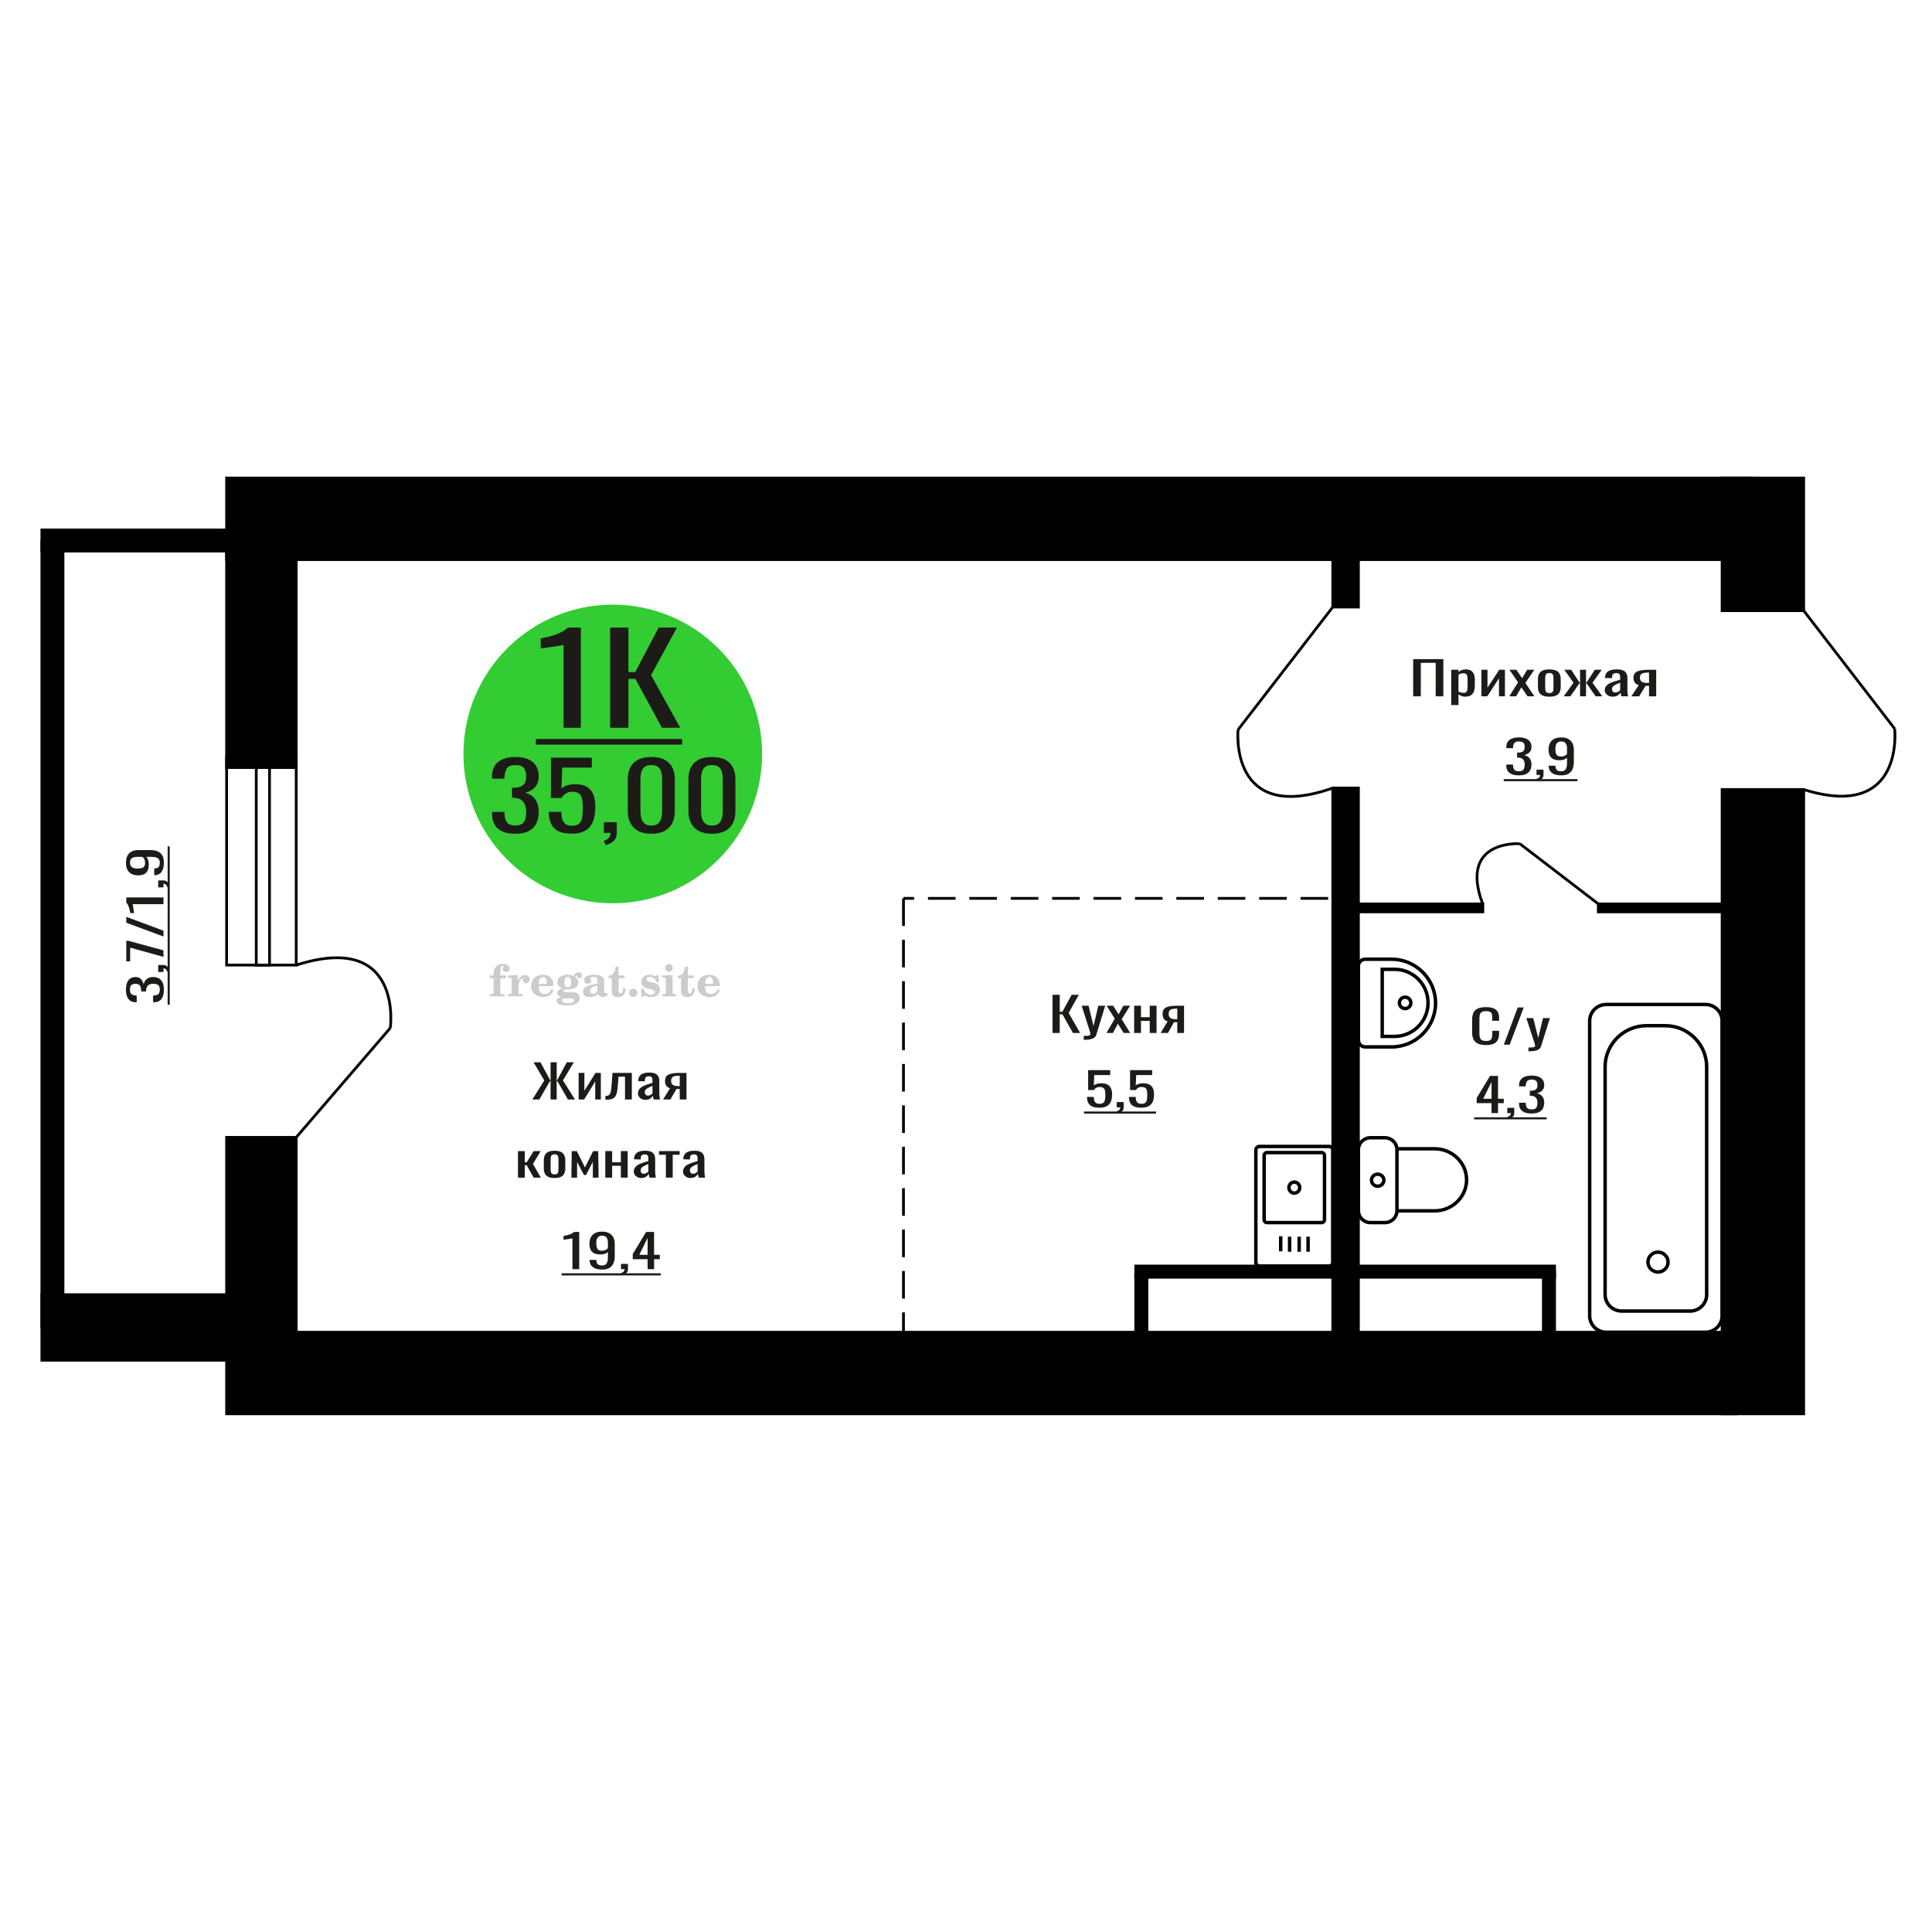 <?xml version="1.0" encoding="UTF-8"?>
<!DOCTYPE svg PUBLIC "-//W3C//DTD SVG 1.1//EN" "http://www.w3.org/Graphics/SVG/1.1/DTD/svg11.dtd">
<!-- Creator: CorelDRAW 2019 -->
<svg xmlns="http://www.w3.org/2000/svg" xml:space="preserve" width="140mm" height="140mm" version="1.1" style="shape-rendering:geometricPrecision; text-rendering:geometricPrecision; image-rendering:optimizeQuality; fill-rule:evenodd; clip-rule:evenodd"
viewBox="0 0 14000 14000"
 xmlns:xlink="http://www.w3.org/1999/xlink">
 <defs>
  <style type="text/css">
   <![CDATA[
    .str0 {stroke:black;stroke-width:25;stroke-miterlimit:22.926}
    .str1 {stroke:black;stroke-width:20;stroke-miterlimit:22.926}
    .str2 {stroke:black;stroke-width:20;stroke-miterlimit:22.926;stroke-dasharray:200 100}
    .fil1 {fill:none}
    .fil5 {fill:black}
    .fil2 {fill:#1C1B17}
    .fil3 {fill:#33CC33}
    .fil0 {fill:#1C1B17;fill-rule:nonzero}
    .fil4 {fill:#CCCCCC;fill-rule:nonzero}
   ]]>
  </style>
 </defs>
 <g id="Слой_x0020_1">
  <path class="fil0" d="M10768.58 7572.9c-26.56,0 -47.17,-3.99 -61.85,-11.97 -14.67,-7.99 -24.86,-18.75 -30.56,-32.28 -5.71,-13.54 -8.58,-28.62 -8.58,-45.26l0 -95.17c0,-18.19 2.87,-34.06 8.58,-47.59 5.7,-13.53 15.89,-24.01 30.56,-31.45 14.68,-7.43 35.29,-11.14 61.85,-11.14 23.47,0 42.06,3.1 55.82,9.31 13.74,6.22 23.62,15.09 29.63,26.63 6.03,11.53 9.04,25.4 9.04,41.59l0 21.3 -49.56 0 0 -18.97c0,-9.98 -0.69,-18.8 -2.09,-26.45 -1.39,-7.66 -5.17,-13.59 -11.34,-17.81 -6.18,-4.21 -16.52,-6.32 -31.04,-6.32 -14.83,0 -25.63,2.27 -32.42,6.82 -6.79,4.55 -11.21,10.98 -13.21,19.3 -2,8.32 -3.01,18.03 -3.01,29.12l0 106.82c0,13.53 1.55,24.24 4.64,32.11 3.08,7.88 8.18,13.48 15.28,16.81 7.1,3.32 16.68,4.99 28.72,4.99 14.2,0 24.4,-2.28 30.57,-6.82 6.18,-4.55 10.03,-10.82 11.58,-18.8 1.54,-7.99 2.32,-17.31 2.32,-27.96l0 -19.96 49.56 0 0 19.96c0,16.42 -2.77,30.89 -8.34,43.43 -5.56,12.53 -15.13,22.29 -28.72,29.28 -13.58,6.99 -32.74,10.48 -57.43,10.48z"/>
  <polygon id="1" class="fil0" points="10897.35,7569.91 10998.32,7300.37 11041.4,7300.37 10939.97,7569.91 "/>
  <path id="2" class="fil0" d="M11075.67 7618.16l0 -27.29c12.06,0 21.62,-0.38 28.73,-1.16 7.1,-0.78 12.2,-2.22 15.29,-4.33 3.09,-2.1 4.63,-5.04 4.63,-8.81 0,-2 -1.08,-6.44 -3.24,-13.32 -2.17,-6.87 -4.48,-14.19 -6.96,-21.96l-53.73 -163.72 50.03 0 36.13 143.76 34.74 -143.76 50.03 0 -63.93 202.99c-2.77,9.32 -7.87,16.69 -15.28,22.13 -7.41,5.43 -16.9,9.37 -28.48,11.81 -11.59,2.44 -25.56,3.66 -41.93,3.66l-6.03 0z"/>
  <path class="fil1 str0" d="M9843.65 8774.33l0 -444.49c0,-46.84 39.4,-85.15 87.55,-85.15l104.08 0c48.16,0 87.55,38.31 87.55,85.15l0 444.49c0,46.84 -39.39,85.15 -87.55,85.15l-104.08 0c-48.15,0 -87.55,-38.31 -87.55,-85.15zm279.18 0l0 -449.81 273.32 0c127.18,0 231.23,101.2 231.23,224.9l0 0.01c0,123.7 -104.05,224.9 -231.23,224.9l-273.32 0zm-184.4 -222.24c0,-24.08 20.07,-43.59 44.81,-43.59 24.75,0 44.82,19.51 44.82,43.59 0,24.07 -20.07,43.58 -44.82,43.58 -24.74,0 -44.81,-19.51 -44.81,-43.58z"/>
  <path class="fil0" d="M10808.33 8065.98l0 -72.21 -107.68 0 0 -37.27 96.7 -160.06 57.72 0 0 165.72 41.71 0 0 31.61 -41.71 0 0 72.21 -46.74 0zm-60.47 -103.82l60.47 0 0 -122.46 -60.47 122.46z"/>
  <path id="1" class="fil0" d="M10929.77 8109.57l-7.79 -15.3c8.24,-2 14.73,-5.5 19.47,-10.49 4.73,-4.99 7.1,-10.92 7.1,-17.8l-26.12 0 0 -38.27 50.41 0 0 37.6c0,11.76 -3.51,21.14 -10.55,28.12 -7.02,6.99 -17.85,12.37 -32.52,16.14z"/>
  <path id="2" class="fil0" d="M11098.4 8068.97c-20.16,0 -36.96,-2.77 -50.42,-8.31 -13.44,-5.55 -23.51,-13.54 -30.23,-23.96 -6.72,-10.43 -10.08,-22.74 -10.08,-36.94l0 -8.99 48.56 0c0,0.89 0,1.83 0,2.83 0,1 0,2.05 0,3.16 0.32,7.99 1.61,15.2 3.9,21.63 2.3,6.44 6.42,11.54 12.38,15.31 5.95,3.77 14.58,5.66 25.89,5.66 11.91,0 20.93,-2.05 27.03,-6.16 6.11,-4.1 10.23,-9.93 12.37,-17.47 2.14,-7.54 3.21,-16.19 3.21,-25.95 0,-14.2 -3.59,-25.79 -10.77,-34.78 -7.18,-8.98 -19.78,-13.92 -37.81,-14.81 -0.91,-0.22 -2.05,-0.33 -3.43,-0.33 -1.37,0 -2.52,0 -3.44,0l0 -35.61c0.92,0 1.98,0 3.21,0 1.23,0 2.29,0 3.21,0 17.42,-0.44 29.93,-3.77 37.58,-9.98 7.62,-6.21 11.45,-16.53 11.45,-30.95 0,-12.2 -2.83,-21.96 -8.48,-29.28 -5.65,-7.32 -16.88,-10.98 -33.68,-10.98 -16.8,0 -27.95,4.05 -33.45,12.14 -5.49,8.1 -8.55,18.47 -9.17,31.12 0,0.89 0,1.83 0,2.83 0,0.99 0,1.94 0,2.83l-48.56 0 0 -8.99c0,-14.42 3.36,-26.73 10.08,-36.94 6.72,-10.2 16.88,-18.08 30.47,-23.62 13.59,-5.55 30.47,-8.32 50.63,-8.32 20.48,0 37.43,2.77 50.87,8.32 13.43,5.54 23.51,13.47 30.23,23.79 6.72,10.32 10.08,22.68 10.08,37.1 0,16.2 -4.8,29.18 -14.43,38.94 -9.62,9.76 -22.53,16.41 -38.72,19.96 11.31,2.44 20.85,6.66 28.64,12.65 7.8,5.99 13.83,13.59 18.1,22.79 4.28,9.21 6.41,19.91 6.41,32.12 0,15.97 -3.05,29.89 -9.15,41.76 -6.12,11.87 -15.89,21.07 -29.33,27.62 -13.44,6.54 -31.16,9.81 -53.15,9.81z"/>
  <polygon id="3" class="fil2" points="10682.33,8096.23 11207.91,8096.23 11207.91,8111.36 10682.33,8111.36 "/>
  <circle class="fil3" cx="4440.35" cy="5463.49" r="1082.08"/>
  <path class="fil0" d="M3733.89 6041.7c-37.38,0 -68.52,-5.61 -93.44,-16.83 -24.91,-11.23 -43.61,-27.39 -56.06,-48.48 -12.46,-21.1 -18.69,-46.02 -18.69,-74.75l0 -18.18 90.04 0c0,1.8 0,3.71 0,5.73 0,2.02 0,4.15 0,6.39 0.57,16.16 2.98,30.75 7.22,43.77 4.25,13.02 11.89,23.34 22.93,30.98 11.05,7.63 27.05,11.44 48,11.44 22.07,0 38.79,-4.15 50.1,-12.45 11.33,-8.31 18.98,-20.09 22.95,-35.36 3.96,-15.26 5.94,-32.77 5.94,-52.52 0,-28.73 -6.66,-52.18 -19.95,-70.36 -13.31,-18.18 -36.68,-28.17 -70.09,-29.97 -1.69,-0.45 -3.82,-0.67 -6.37,-0.67 -2.55,0 -4.67,0 -6.37,0l0 -72.05c1.7,0 3.68,0 5.95,0 2.26,0 4.24,0 5.94,0 32.28,-0.9 55.5,-7.63 69.66,-20.2 14.15,-12.57 21.23,-33.44 21.23,-62.62 0,-24.69 -5.23,-44.44 -15.72,-59.25 -10.47,-14.82 -31.28,-22.23 -62.43,-22.23 -31.14,0 -51.8,8.2 -62,24.58 -10.19,16.39 -15.85,37.37 -16.99,62.96 0,1.8 0,3.7 0,5.72 0,2.02 0,3.93 0,5.73l-90.04 0 0 -18.18c0,-29.18 6.23,-54.1 18.69,-74.75 12.45,-20.64 31.29,-36.58 56.49,-47.8 25.19,-11.23 56.48,-16.84 93.85,-16.84 37.95,0 69.37,5.61 94.29,16.84 24.91,11.22 43.6,27.27 56.05,48.14 12.47,20.88 18.7,45.9 18.7,75.08 0,32.77 -8.92,59.03 -26.76,78.78 -17.83,19.75 -41.76,33.22 -71.77,40.4 20.95,4.94 38.65,13.47 53.08,25.59 14.44,12.12 25.63,27.5 33.55,46.12 7.94,18.63 11.9,40.29 11.9,64.98 0,32.32 -5.66,60.49 -16.99,84.51 -11.33,24.01 -29.44,42.64 -54.36,55.89 -24.92,13.24 -57.76,19.86 -98.53,19.86z"/>
  <path id="1" class="fil0" d="M4143.29 6041.03c-41.33,0 -74.17,-6.29 -98.52,-18.86 -24.35,-12.57 -41.76,-30.75 -52.24,-54.54 -10.47,-23.79 -15.71,-52.07 -15.71,-84.84l90.89 0c0,16.16 1.69,31.98 5.09,47.47 3.4,15.49 10.61,28.28 21.66,38.38 11.04,10.1 27.88,15.15 50.54,15.15 24.91,0 42.75,-5.72 53.51,-17.17 10.76,-11.45 17.56,-26.93 20.38,-46.46 2.84,-19.53 4.25,-41.64 4.25,-66.32 0,-24.69 -1.7,-45.68 -5.09,-62.96 -3.39,-17.29 -10.48,-30.53 -21.23,-39.73 -10.76,-9.2 -27.75,-13.8 -50.98,-13.8 -18.68,0 -34.54,4.6 -47.55,13.8 -13.03,9.2 -22.66,19.64 -28.89,31.31l-77.29 0 0 -292.23 296.44 0 0 72.04 -214.06 0 -5.94 150.84c11.33,-9.43 25.35,-16.84 42.05,-22.23 16.7,-5.38 35.81,-8.08 57.33,-8.08 37.38,0 66.68,6.96 87.91,20.88 21.24,13.91 36.24,32.99 45.02,57.23 8.78,24.24 13.17,52.08 13.17,83.5 0,27.83 -2.55,53.75 -7.64,77.77 -5.1,24.02 -14.02,44.89 -26.76,62.62 -12.74,17.73 -30.16,31.54 -52.23,41.41 -22.09,9.88 -50.12,14.82 -84.11,14.82z"/>
  <path id="2" class="fil0" d="M4389.62 6123.85l-14.44 -30.98c15.28,-4.04 27.32,-11.11 36.1,-21.21 8.78,-10.1 13.17,-22.1 13.17,-36.02l-48.42 0 0 -77.44 93.44 0 0 76.09c0,23.8 -6.52,42.76 -19.54,56.9 -13.03,14.14 -33.13,25.03 -60.31,32.66z"/>
  <path id="3" class="fil0" d="M4720.04 6041.7c-39.08,0 -71.2,-6.96 -96.41,-20.87 -25.19,-13.92 -43.88,-33 -56.06,-57.24 -12.17,-24.24 -18.26,-51.85 -18.26,-82.82l0 -235c0,-31.87 5.95,-59.82 17.83,-83.83 11.9,-24.02 30.44,-42.76 55.65,-56.23 25.2,-13.46 57.61,-20.2 97.25,-20.2 39.64,0 71.92,6.74 96.83,20.2 24.92,13.47 43.32,32.21 55.22,56.23 11.88,24.01 17.83,51.96 17.83,83.83l0 235c0,31.42 -6.09,59.25 -18.26,83.49 -12.17,24.25 -30.72,43.21 -55.63,56.9 -24.93,13.69 -56.92,20.54 -95.99,20.54zm0 -59.25c21.52,0 37.8,-4.94 48.85,-14.82 11.04,-9.87 18.68,-22.56 22.93,-38.04 4.24,-15.49 6.37,-31.54 6.37,-48.15l0 -236.34c0,-17.51 -1.99,-34.01 -5.95,-49.49 -3.96,-15.49 -11.47,-27.95 -22.51,-37.38 -11.03,-9.42 -27.61,-14.14 -49.69,-14.14 -22.08,0 -38.79,4.72 -50.11,14.14 -11.33,9.43 -18.98,21.89 -22.94,37.38 -3.96,15.48 -5.94,31.98 -5.94,49.49l0 236.34c0,16.61 2.12,32.66 6.37,48.15 4.24,15.48 12.18,28.17 23.78,38.04 11.61,9.88 27.89,14.82 48.84,14.82z"/>
  <path id="4" class="fil0" d="M5159.18 6041.7c-39.08,0 -71.21,-6.96 -96.41,-20.87 -25.19,-13.92 -43.89,-33 -56.06,-57.24 -12.17,-24.24 -18.27,-51.85 -18.27,-82.82l0 -235c0,-31.87 5.96,-59.82 17.84,-83.83 11.9,-24.02 30.44,-42.76 55.64,-56.23 25.21,-13.46 57.61,-20.2 97.26,-20.2 39.64,0 71.92,6.74 96.83,20.2 24.92,13.47 43.32,32.21 55.22,56.23 11.88,24.01 17.83,51.96 17.83,83.83l0 235c0,31.42 -6.09,59.25 -18.26,83.49 -12.18,24.25 -30.72,43.21 -55.63,56.9 -24.93,13.69 -56.92,20.54 -95.99,20.54zm0 -59.25c21.52,0 37.8,-4.94 48.85,-14.82 11.03,-9.87 18.68,-22.56 22.93,-38.04 4.24,-15.49 6.37,-31.54 6.37,-48.15l0 -236.34c0,-17.51 -1.99,-34.01 -5.95,-49.49 -3.97,-15.49 -11.47,-27.95 -22.51,-37.38 -11.04,-9.42 -27.61,-14.14 -49.69,-14.14 -22.09,0 -38.79,4.72 -50.12,14.14 -11.32,9.43 -18.97,21.89 -22.93,37.38 -3.96,15.48 -5.94,31.98 -5.94,49.49l0 236.34c0,16.61 2.12,32.66 6.37,48.15 4.24,15.48 12.17,28.17 23.78,38.04 11.6,9.88 27.89,14.82 48.84,14.82z"/>
  <path class="fil0" d="M4083.59 5273.57l0 -600.49c-0.78,0.6 -9.58,2.39 -26.39,5.38 -16.79,2.99 -35.75,5.97 -56.85,8.96 -21.11,2.99 -39.87,5.68 -56.28,8.07 -16.41,2.39 -25.01,3.58 -25.79,3.58l0 -72.59c13.29,-2.39 28.72,-5.68 46.31,-9.86 17.58,-4.18 35.57,-9.26 53.93,-15.24 18.37,-5.97 35.95,-13.44 52.76,-22.4 16.8,-8.97 31.07,-19.42 42.79,-31.37l94.97 0 0 725.96 -125.45 0z"/>
  <polygon id="1" class="fil0" points="4421.26,5273.57 4421.26,4547.61 4553.75,4547.61 4553.75,4870.26 4602.99,4870.26 4773,4547.61 4905.49,4547.61 4717.9,4892.66 4928.93,5273.57 4796.44,5273.57 4604.16,4919.55 4553.75,4919.55 4553.75,5273.57 "/>
  <polygon id="2" class="fil2" points="3883.1,5355.05 4943.01,5355.05 4943.01,5395.79 3883.1,5395.79 "/>
  <path class="fil4" d="M3548.16 7088.87l0 -20 28.15 0 0 -6.35c0,-24.71 5.87,-43.87 17.67,-57.58 11.8,-13.7 28.37,-20.53 49.64,-20.53 14.92,0 26.72,3.07 35.45,9.16 8.74,6.08 13.13,14.28 13.13,24.6 0,7.68 -2.33,13.71 -6.99,18.1 -4.65,4.39 -11.11,6.56 -19.42,6.56 -6.82,0 -12.38,-2.01 -16.67,-6.03 -4.28,-4.02 -6.45,-9.21 -6.45,-15.5 0,-6.62 2.96,-12.49 8.94,-17.68 1.22,-1.22 1.85,-2.01 1.85,-2.33 0,-1.11 -0.53,-1.96 -1.53,-2.43 -1.06,-0.53 -2.75,-0.8 -5.13,-0.8 -7.89,0 -13.34,4.03 -16.36,12.02 -3.07,7.99 -4.6,24.23 -4.6,48.73l0 10.06 39.95 0 0 20 -39.95 0 0 102.87c0,4.66 0.95,7.83 2.91,9.52 1.96,1.7 5.72,2.54 11.27,2.54l16.94 0 0 15.88 -105.41 0 0 -15.88 13.91 -0.31c4.24,-0.21 7.09,-1.11 8.63,-2.81 1.48,-1.64 2.22,-4.6 2.22,-8.94l0 -102.87 -28.15 0z"/>
  <path id="1" class="fil4" d="M3682.04 7219.68l0 -15.88 14.87 -0.31c4.34,-0.32 7.25,-1.27 8.68,-2.86 1.43,-1.59 2.17,-4.55 2.17,-8.89l0 -95.04c0,-5.08 -1.11,-8.47 -3.39,-10.11 -2.27,-1.64 -6.98,-2.48 -14.13,-2.48 -0.95,0 -2.48,0.05 -4.6,0.16 -2.12,0.1 -3.7,0.15 -4.87,0.15l0 -15.55 70.75 -3.5 0 43.71c6.25,-14.34 13.65,-25.18 22.39,-32.49 8.67,-7.25 18.46,-10.9 29.42,-10.9 10.16,0 18.41,2.86 24.76,8.52 6.35,5.72 9.53,12.97 9.53,21.86 0,8.67 -2.33,15.61 -7.04,20.85 -4.71,5.23 -10.9,7.83 -18.57,7.83 -7.15,0 -12.97,-2.28 -17.47,-6.88 -4.49,-4.61 -6.77,-10.59 -6.77,-17.94 0,-2.91 0.48,-5.56 1.43,-8.04 0.9,-2.49 2.38,-4.87 4.34,-7.15 -11.8,3.81 -20.75,12.01 -26.94,24.5 -6.19,12.49 -9.31,28.79 -9.31,48.84l0 33.66c0,4.34 0.74,7.3 2.22,8.94 1.54,1.7 4.39,2.6 8.63,2.81l20.27 0.31 0 15.88 -106.37 0z"/>
  <path id="2" class="fil4" d="M3996.42 7167.29l13.97 6.67c-4.97,16.62 -13.65,29.26 -26.09,37.89 -12.48,8.62 -28.31,12.91 -47.51,12.91 -26.36,0 -47.58,-7.41 -63.77,-22.17 -16.14,-14.77 -24.23,-34.13 -24.23,-58.1 0,-23.92 8.04,-43.4 24.07,-58.32 16.09,-14.92 37.1,-22.38 63.03,-22.38 23.65,0 42.01,6.82 55.14,20.53 13.12,13.65 19.68,32.86 19.68,57.52l0 4.18 -106.68 0 0 2.17c0,18.36 3.7,32.23 11.06,41.59 7.41,9.37 18.41,14.02 32.97,14.02 10.63,0 20,-3.06 28.04,-9.2 8.1,-6.14 14.87,-15.24 20.32,-27.31zm-92.39 -37.78l48.79 0c3.33,0 5.66,-0.74 6.98,-2.17 1.33,-1.43 2.02,-4.07 2.02,-7.94 0,-13.65 -2.07,-23.6 -6.14,-29.79 -4.08,-6.19 -10.48,-9.31 -19.26,-9.31 -10.11,0 -17.84,4.07 -23.18,12.17 -5.29,8.15 -8.36,20.48 -9.21,37.04z"/>
  <path id="3" class="fil4" d="M4069.02 7225.45c-10.26,-2.59 -17.99,-6.41 -23.23,-11.54 -5.23,-5.13 -7.83,-11.43 -7.83,-19 0,-8.36 3.44,-15.24 10.37,-20.69 6.94,-5.39 16.94,-9.1 29.96,-11.06 -12.81,-3.43 -22.55,-9.04 -29.27,-16.93 -6.72,-7.83 -10.1,-17.41 -10.1,-28.68 0,-16.09 6.82,-29.21 20.47,-39.26 13.66,-10.11 31.49,-15.14 53.5,-15.14 7.78,0 15.08,0.8 22.02,2.33 6.93,1.54 13.65,3.86 20.16,6.93l5.45 -7.88c4.23,-6.03 9.31,-10.64 15.18,-13.92 5.88,-3.28 12.02,-4.92 18.42,-4.92 7.04,0 12.75,2.01 17.2,6.03 4.44,4.08 6.67,9.26 6.67,15.56 0,6.19 -1.7,11.27 -5.14,15.13 -3.38,3.87 -7.83,5.82 -13.28,5.82 -3.76,0 -6.93,-0.79 -9.63,-2.38 -2.7,-1.64 -4.87,-4.07 -6.51,-7.35 -0.63,-1.27 -1,-2.81 -1.22,-4.66 -0.31,-2.59 -1.43,-3.91 -3.28,-4.02 -1.85,0 -3.91,0.9 -6.19,2.7 -2.27,1.8 -4.13,4.07 -5.55,6.82 7.83,5.4 13.54,11.17 17.14,17.36 3.6,6.25 5.4,13.39 5.4,21.43 0,16.14 -6.56,28.79 -19.63,37.94 -13.07,9.16 -31.23,13.76 -54.46,13.76 -1.95,0 -4.71,-0.1 -8.25,-0.32 -3.49,-0.21 -6.03,-0.31 -7.57,-0.31 -4.87,0 -8.68,0.9 -11.37,2.75 -2.76,1.8 -4.13,4.29 -4.13,7.46 0,3.65 1.21,6.19 3.65,7.62 2.43,1.43 6.67,2.17 12.75,2.17l23.02 0c12.07,0 22.6,0.37 31.54,1.16 8.99,0.8 15.13,1.8 18.57,3.02 8.68,3.12 15.45,8.26 20.32,15.5 4.87,7.25 7.31,15.62 7.31,25.09 0,16.72 -7.94,29.58 -23.82,38.57 -15.87,9 -38.63,13.5 -68.31,13.5 -25.24,0 -44.24,-2.75 -56.99,-8.2 -12.76,-5.51 -19.16,-13.66 -19.16,-24.5 0,-7.15 3.12,-13.08 9.31,-17.89 6.19,-4.82 15.03,-8.15 26.51,-10zm15.62 8.84c-4.03,1.64 -6.88,3.54 -8.58,5.66 -1.69,2.11 -2.54,4.87 -2.54,8.31 0,6.93 3.02,12.06 9,15.34 5.98,3.33 15.29,4.98 27.94,4.98 17.14,0 29.84,-1.59 38.05,-4.71 8.2,-3.18 12.33,-8.05 12.33,-14.72 0,-5.23 -2.23,-9.04 -6.67,-11.37 -4.45,-2.33 -12.07,-3.49 -22.86,-3.49l-46.67 0zm5.39 -117.59c0,13.07 1.96,22.6 5.88,28.58 3.97,5.98 10.1,8.99 18.52,8.99 8.46,0 14.71,-3.01 18.78,-9.1 4.02,-6.03 6.04,-15.5 6.04,-28.47 0,-12.7 -2.02,-22.12 -6.04,-28.2 -4.07,-6.09 -10.32,-9.16 -18.78,-9.16 -8.42,0 -14.55,3.07 -18.52,9.16 -3.92,6.08 -5.88,15.5 -5.88,28.2z"/>
  <path id="4" class="fil4" d="M4329.16 7142.84c-18.79,3.02 -32.17,7.47 -40.11,13.34 -7.99,5.87 -11.96,14.13 -11.96,24.82 0,6.51 1.8,11.64 5.34,15.5 3.55,3.81 8.37,5.72 14.35,5.72 9.78,0 17.67,-3.65 23.54,-10.96 5.88,-7.3 8.84,-17.3 8.84,-30l0 -18.42zm49.21 40.22c0,5.08 0.9,8.68 2.7,10.85 1.8,2.17 4.76,3.23 8.79,3.23 1.85,0 3.96,-0.53 6.35,-1.64 2.38,-1.06 3.86,-1.59 4.49,-1.59 1.22,0 2.23,0.37 2.97,1.22 0.68,0.84 1.06,2.01 1.06,3.59 0,6.62 -3.76,12.65 -11.33,18.16 -7.57,5.45 -16.61,8.2 -27.15,8.2 -7.88,0 -14.6,-2.07 -20.16,-6.25 -5.61,-4.18 -8.89,-9.57 -9.94,-16.14 -8.68,7.09 -18.53,12.6 -29.53,16.51 -11.01,3.92 -22.33,5.88 -34.03,5.88 -15.18,0 -26.99,-3.28 -35.35,-9.9 -8.36,-6.61 -12.54,-15.93 -12.54,-27.94 0,-15.98 8.42,-28.84 25.19,-38.47 16.78,-9.68 43.34,-16.93 79.59,-21.8l0 -17.25c0,-11.17 -2.22,-19.05 -6.67,-23.71 -4.44,-4.65 -11.85,-6.98 -22.17,-6.98 -6.72,0 -12.38,1.11 -16.94,3.33 -4.6,2.22 -6.93,4.82 -6.93,7.67 0,0.74 1.38,2.86 4.13,6.41 2.75,3.49 4.13,7.41 4.13,11.8 0,5.98 -2.33,10.79 -7.04,14.5 -4.71,3.65 -10.85,5.5 -18.36,5.5 -7.68,0 -14.03,-2.22 -19.11,-6.67 -5.02,-4.44 -7.56,-10 -7.56,-16.72 0,-13.23 6.35,-23.49 19.05,-30.8 12.75,-7.25 30.69,-10.9 53.97,-10.9 13.02,0 24.45,1.33 34.35,3.97 9.84,2.59 17.99,6.51 24.39,11.64 5.08,3.97 8.63,8.42 10.64,13.44 2.01,4.98 3.01,12.65 3.01,22.97l0 67.89z"/>
  <path id="5" class="fil4" d="M4532.21 7159.67c0,0.74 0.1,1.85 0.26,3.34 0.16,1.48 0.21,2.59 0.21,3.33 0,18.57 -4.92,33.07 -14.76,43.5 -9.9,10.37 -23.6,15.56 -41.12,15.56 -15.98,0 -27.36,-3.76 -34.08,-11.33 -6.72,-7.51 -10.05,-20.8 -10.05,-39.85l0 -86.62 -22.86 0 0 -17.04c15.72,-1 27.94,-7.14 36.62,-18.31 8.68,-11.16 13.44,-26.93 14.29,-47.2l21.8 0 0 63.82 42.86 0 0 18.73 -42.86 0 0 84.14c0,10.74 1,17.88 2.96,21.38 1.96,3.54 5.4,5.29 10.37,5.29 6.09,0 10.69,-3.23 13.87,-9.63 3.12,-6.41 4.87,-16.09 5.18,-29.11l17.31 0z"/>
  <path id="6" class="fil4" d="M4588.35 7164.43c8.05,0 15.03,2.92 20.91,8.79 5.87,5.82 8.83,12.8 8.83,20.95 0,8.21 -2.91,15.24 -8.78,21.12 -5.82,5.87 -12.81,8.84 -20.96,8.84 -8.09,0 -15.02,-2.97 -20.85,-8.84 -5.87,-5.88 -8.78,-12.91 -8.78,-21.12 0,-8.04 2.96,-15.02 8.84,-20.9 5.87,-5.87 12.8,-8.84 20.79,-8.84z"/>
  <path id="7" class="fil4" d="M4646.03 7163.8l13.71 0c6.51,14.39 14.76,25.4 24.76,33.02 10.06,7.62 21.22,11.43 33.61,11.43 8.09,0 14.49,-1.8 19.2,-5.34 4.77,-3.6 7.15,-8.37 7.15,-14.4 0,-5.4 -2.07,-9.52 -6.25,-12.43 -4.18,-2.91 -13.07,-5.77 -26.72,-8.58 -23.44,-4.49 -39.95,-10.84 -49.53,-18.94 -9.58,-8.1 -14.34,-19.42 -14.34,-33.97 0,-16.14 5.34,-28.63 16.03,-37.47 10.69,-8.89 25.88,-13.33 45.51,-13.33 7.3,0 14.29,0.9 20.8,2.75 6.56,1.85 12.54,4.5 17.94,7.99l12.43 -8.52 13.07 0 1.54 50.8 -14.92 0c-5.56,-11.91 -12.76,-21.27 -21.54,-27.99 -8.79,-6.72 -18.21,-10.11 -28.31,-10.11 -7.68,0 -13.92,1.69 -18.73,5.13 -4.87,3.44 -7.31,7.73 -7.31,12.91 0,9.85 12.54,16.99 37.57,21.44 3.02,0.52 5.35,0.95 6.99,1.27 17.67,3.28 31.01,9.26 39.9,17.93 8.89,8.68 13.33,19.95 13.33,33.77 0,16.66 -5.61,29.84 -16.82,39.58 -11.22,9.79 -26.52,14.66 -45.94,14.66 -8.67,0 -16.93,-1.01 -24.66,-3.07 -7.77,-2.07 -14.76,-5.03 -21.11,-8.95l-13.65 9.48 -12.75 0 -0.96 -59.06z"/>
  <path id="8" class="fil4" d="M4819.65 7013.3c0,-7.88 2.7,-14.55 8.15,-20 5.45,-5.5 12.01,-8.25 19.79,-8.25 7.46,0 13.92,2.75 19.42,8.31 5.45,5.55 8.2,12.17 8.2,19.94 0,7.78 -2.7,14.45 -8.15,20.11 -5.45,5.67 -11.9,8.47 -19.47,8.47 -7.78,0 -14.34,-2.75 -19.79,-8.31 -5.45,-5.55 -8.15,-12.27 -8.15,-20.27zm54.29 178.39c0,4.44 0.74,7.51 2.17,9.1 1.48,1.59 4.39,2.49 8.73,2.7l12.6 0.31 0 15.88 -98.11 0 0 -15.88 13.81 -0.31c4.29,-0.21 7.2,-1.11 8.68,-2.81 1.53,-1.64 2.28,-4.65 2.28,-8.99l0 -95.04c0,-5.03 -1.12,-8.42 -3.39,-10.06 -2.28,-1.64 -6.93,-2.48 -13.97,-2.48 -0.95,0 -2.44,0.05 -4.61,0.16 -2.11,0.1 -3.75,0.15 -5.02,0.15l0 -15.55 76.83 -3.5 0 126.32z"/>
  <path id="9" class="fil4" d="M5034.5 7159.67c0,0.74 0.1,1.85 0.26,3.34 0.16,1.48 0.21,2.59 0.21,3.33 0,18.57 -4.92,33.07 -14.76,43.5 -9.9,10.37 -23.6,15.56 -41.12,15.56 -15.98,0 -27.36,-3.76 -34.08,-11.33 -6.72,-7.51 -10.05,-20.8 -10.05,-39.85l0 -86.62 -22.86 0 0 -17.04c15.72,-1 27.94,-7.14 36.62,-18.31 8.68,-11.16 13.44,-26.93 14.29,-47.2l21.8 0 0 63.82 42.86 0 0 18.73 -42.86 0 0 84.14c0,10.74 1,17.88 2.96,21.38 1.96,3.54 5.4,5.29 10.37,5.29 6.09,0 10.69,-3.23 13.87,-9.63 3.12,-6.41 4.87,-16.09 5.18,-29.11l17.31 0z"/>
  <path id="10" class="fil4" d="M5201.66 7167.29l13.97 6.67c-4.97,16.62 -13.65,29.26 -26.09,37.89 -12.48,8.62 -28.31,12.91 -47.51,12.91 -26.36,0 -47.58,-7.41 -63.77,-22.17 -16.14,-14.77 -24.23,-34.13 -24.23,-58.1 0,-23.92 8.04,-43.4 24.07,-58.32 16.09,-14.92 37.1,-22.38 63.03,-22.38 23.65,0 42.01,6.82 55.14,20.53 13.12,13.65 19.68,32.86 19.68,57.52l0 4.18 -106.68 0 0 2.17c0,18.36 3.7,32.23 11.06,41.59 7.41,9.37 18.41,14.02 32.97,14.02 10.63,0 20,-3.06 28.04,-9.2 8.1,-6.14 14.87,-15.24 20.32,-27.31zm-92.39 -37.78l48.79 0c3.33,0 5.66,-0.74 6.98,-2.17 1.33,-1.43 2.02,-4.07 2.02,-7.94 0,-13.65 -2.07,-23.6 -6.14,-29.79 -4.08,-6.19 -10.48,-9.31 -19.26,-9.31 -10.11,0 -17.84,4.07 -23.18,12.17 -5.29,8.15 -8.36,20.48 -9.21,37.04z"/>
  <polygon class="fil0" points="7626.9,7485.29 7626.9,7208.56 7679.14,7208.56 7679.14,7331.55 7698.55,7331.55 7765.58,7208.56 7817.8,7208.56 7743.85,7340.09 7827.04,7485.29 7774.82,7485.29 7699.01,7350.34 7679.14,7350.34 7679.14,7485.29 "/>
  <path id="1" class="fil0" d="M7853.39 7534.83l0 -28.02c12.02,0 21.58,-0.4 28.67,-1.19 7.07,-0.8 12.16,-2.28 15.24,-4.44 3.09,-2.17 4.63,-5.19 4.63,-9.06 0,-2.05 -1.08,-6.6 -3.25,-13.66 -2.15,-7.06 -4.46,-14.58 -6.92,-22.55l-53.62 -168.09 49.92 0 36.05 147.59 34.67 -147.59 49.91 0 -63.78 208.4c-2.77,9.57 -7.86,17.14 -15.26,22.72 -7.38,5.58 -16.87,9.62 -28.42,12.13 -11.56,2.51 -25.49,3.76 -41.82,3.76l-6.02 0z"/>
  <polygon id="2" class="fil0" points="8017.93,7485.29 8078.03,7381.43 8019.33,7287.82 8066.48,7287.82 8105.77,7350.34 8140.43,7287.82 8188.96,7287.82 8127.96,7385.87 8189.88,7485.29 8142.75,7485.29 8100.68,7418.33 8064.63,7485.29 "/>
  <polygon id="3" class="fil0" points="8218.55,7485.29 8218.55,7287.82 8268,7287.82 8268,7370.84 8331.34,7370.84 8331.34,7287.82 8380.79,7287.82 8380.79,7485.29 8331.34,7485.29 8331.34,7397.49 8268,7397.49 8268,7485.29 "/>
  <path id="4" class="fil0" d="M8410.38 7485.29l50.38 -83.7c-8.63,-2.51 -15.64,-6.27 -21.04,-11.28 -5.39,-5.01 -9.32,-11.16 -11.78,-18.44 -2.46,-7.29 -3.69,-15.49 -3.69,-24.6 0,-10.48 1.84,-19.48 5.54,-26.99 3.7,-7.52 9.56,-13.67 17.56,-18.45 8.01,-4.78 18.65,-8.31 31.89,-10.59 13.25,-2.28 29.59,-3.42 49,-3.42l51.77 0 0 197.47 -49 0 0 -77.89c-4.93,0 -9.08,-0.06 -12.48,-0.17 -3.39,-0.12 -7.08,-0.29 -11.09,-0.52l-43.9 78.58 -53.16 0zm115.08 -99.08c0.62,0 1.63,0 3.02,0 1.38,0 2.23,0 2.53,0l0 -77.55c-0.3,0 -1.15,0 -2.53,0 -1.39,0 -2.25,0 -2.54,0 -14.49,0 -25.97,1.31 -34.45,3.93 -8.47,2.62 -14.4,6.72 -17.79,12.3 -3.39,5.58 -5.09,13.04 -5.09,22.38 0,12.98 3.94,22.66 11.78,29.04 7.87,6.37 22.9,9.68 45.07,9.9z"/>
  <polygon class="fil0" points="10240.37,5045.78 10240.37,4776.24 10458.92,4776.24 10458.92,5045.78 10403.55,5045.78 10403.55,4803.19 10295.75,4803.19 10295.75,5045.78 "/>
  <path id="1" class="fil0" d="M10516.24 5109.01l0 -255.57 52.44 0 0 15.31c6.2,-4.88 13.71,-9.1 22.53,-12.65 8.82,-3.55 19.27,-5.32 31.36,-5.32 14.7,0 26.37,2.6 35.03,7.82 8.66,5.21 15.11,11.75 19.37,19.63 4.24,7.88 7.02,15.86 8.33,23.96 1.3,8.1 1.96,15.03 1.96,20.8l0 46.59c0,13.53 -1.96,26.34 -5.89,38.43 -3.92,12.09 -11.02,21.85 -21.31,29.28 -10.29,7.44 -24.75,11.15 -43.36,11.15 -10.13,0 -19.12,-1.72 -26.95,-5.16 -7.85,-3.43 -14.87,-7.37 -21.07,-11.81l0 77.54 -52.44 0zm90.16 -88.52c9.15,0 15.69,-2.27 19.6,-6.82 3.92,-4.55 6.38,-10.71 7.35,-18.47 0.99,-7.77 1.47,-16.31 1.47,-25.62l0 -46.59c0,-7.99 -0.65,-15.37 -1.96,-22.13 -1.31,-6.77 -4.07,-12.15 -8.33,-16.14 -4.24,-3.99 -10.94,-5.99 -20.09,-5.99 -6.86,0 -13.39,1 -19.59,2.99 -6.22,2 -11.61,4.33 -16.17,6.99l0 123.13c4.89,2.44 10.45,4.49 16.65,6.15 6.22,1.67 13.22,2.5 21.07,2.5z"/>
  <polygon id="2" class="fil0" points="10734.79,5045.78 10734.79,4853.44 10778.89,4853.44 10778.89,4982.89 10864.15,4853.44 10905.3,4853.44 10905.3,5045.78 10862.19,5045.78 10862.19,4915.33 10777.42,5045.78 "/>
  <polygon id="3" class="fil0" points="10936.67,5045.78 11000.38,4944.62 10938.14,4853.44 10988.13,4853.44 11029.77,4914.34 11066.53,4853.44 11117.98,4853.44 11053.29,4948.94 11118.96,5045.78 11068.97,5045.78 11024.39,4980.56 10986.16,5045.78 "/>
  <path id="4" class="fil0" d="M11227.25 5048.44c-20.91,0 -37.4,-2.88 -49.49,-8.65 -12.09,-5.77 -20.66,-13.98 -25.72,-24.62 -5.07,-10.65 -7.6,-23.19 -7.6,-37.61l0 -55.9c0,-14.42 2.53,-26.96 7.6,-37.61 5.06,-10.64 13.63,-18.85 25.72,-24.62 12.09,-5.77 28.58,-8.65 49.49,-8.65 20.91,0 37.33,2.88 49.24,8.65 11.93,5.77 20.42,13.98 25.49,24.62 5.07,10.65 7.6,23.19 7.6,37.61l0 55.9c0,14.42 -2.53,26.96 -7.6,37.61 -5.07,10.64 -13.56,18.85 -25.49,24.62 -11.91,5.77 -28.33,8.65 -49.24,8.65zm0 -26.29c10.13,0 17.23,-1.99 21.32,-5.99 4.08,-3.99 6.53,-9.26 7.35,-15.8 0.81,-6.55 1.22,-13.37 1.22,-20.47l0 -60.23c0,-7.32 -0.41,-14.2 -1.22,-20.63 -0.82,-6.44 -3.27,-11.7 -7.35,-15.81 -4.09,-4.1 -11.19,-6.15 -21.32,-6.15 -10.13,0 -17.32,2.05 -21.56,6.15 -4.25,4.11 -6.78,9.37 -7.59,15.81 -0.81,6.43 -1.23,13.31 -1.23,20.63l0 60.23c0,7.1 0.42,13.92 1.23,20.47 0.81,6.54 3.34,11.81 7.59,15.8 4.24,4 11.43,5.99 21.56,5.99z"/>
  <polygon id="5" class="fil0" points="11331.14,5045.78 11402.18,4947.61 11335.55,4853.44 11385.53,4853.44 11445.8,4945.95 11449.72,4945.95 11449.72,4853.44 11492.84,4853.44 11492.84,4945.95 11496.76,4945.95 11556.54,4853.44 11606.52,4853.44 11539.88,4947.61 11610.92,5045.78 11562.42,5045.78 11496.76,4951.27 11492.84,4951.27 11492.84,5045.78 11449.72,5045.78 11449.72,4951.27 11445.31,4951.27 11379.65,5045.78 "/>
  <path id="6" class="fil0" d="M11685.42 5048.44c-11.12,0 -20.91,-2.16 -29.41,-6.49 -8.49,-4.32 -15.18,-9.87 -20.08,-16.64 -4.91,-6.76 -7.35,-13.92 -7.35,-21.46 0,-11.98 2.93,-22.07 8.82,-30.28 5.87,-8.21 13.96,-15.14 24.25,-20.8 10.29,-5.66 22.21,-10.59 35.77,-14.81 13.56,-4.21 27.84,-8.32 42.88,-12.31l0 -13.64c0,-7.77 -0.67,-14.2 -1.96,-19.3 -1.31,-5.11 -4.01,-8.93 -8.09,-11.48 -4.09,-2.56 -10.21,-3.83 -18.37,-3.83 -7.19,0 -12.99,1.11 -17.41,3.33 -4.4,2.21 -7.58,5.38 -9.55,9.48 -1.96,4.1 -2.93,8.93 -2.93,14.48l0 9.65 -51.95 -1.34c0.66,-21.29 7.84,-36.99 21.57,-47.08 13.71,-10.1 34.94,-15.14 63.7,-15.14 28.09,0 48.02,5.21 59.77,15.64 11.76,10.42 17.64,25.51 17.64,45.25l0 87.85c0,5.99 0.25,11.76 0.73,17.31 0.5,5.55 1.15,10.7 1.96,15.47 0.83,4.77 1.56,9.26 2.21,13.48l-48.02 0c-0.98,-3.55 -2.21,-8.04 -3.68,-13.48 -1.46,-5.43 -2.52,-10.37 -3.18,-14.81 -3.27,7.55 -9.56,14.59 -18.86,21.14 -9.31,6.54 -22.13,9.81 -38.46,9.81zm20.57 -30.61c5.23,0 10.13,-1 14.71,-3 4.56,-1.99 8.66,-4.27 12.25,-6.82 3.59,-2.55 6.04,-4.6 7.35,-6.16l0 -54.57c-8.18,3.11 -15.85,6.21 -23.03,9.32 -7.19,3.1 -13.48,6.38 -18.87,9.81 -5.38,3.44 -9.64,7.33 -12.75,11.65 -3.09,4.33 -4.65,9.26 -4.65,14.81 0,7.76 2.12,13.86 6.38,18.3 4.24,4.44 10.45,6.66 18.61,6.66z"/>
  <path id="7" class="fil0" d="M11821.64 5045.78l53.4 -81.53c-9.14,-2.44 -16.58,-6.1 -22.29,-10.98 -5.71,-4.88 -9.88,-10.87 -12.5,-17.97 -2.61,-7.1 -3.92,-15.09 -3.92,-23.96 0,-10.2 1.96,-18.97 5.88,-26.29 3.93,-7.32 10.13,-13.31 18.63,-17.97 8.49,-4.66 19.76,-8.09 33.8,-10.31 14.05,-2.22 31.37,-3.33 51.94,-3.33l54.88 0 0 192.34 -51.94 0 0 -75.87c-5.22,0 -9.63,-0.06 -13.22,-0.17 -3.59,-0.11 -7.52,-0.28 -11.76,-0.5l-46.55 76.54 -56.35 0zm122.01 -96.5c0.65,0 1.71,0 3.18,0 1.47,0 2.37,0 2.69,0l0 -75.54c-0.32,0 -1.22,0 -2.69,0 -1.47,0 -2.37,0 -2.7,0 -15.35,0 -27.52,1.27 -36.5,3.82 -8.98,2.56 -15.27,6.55 -18.86,11.98 -3.59,5.44 -5.39,12.71 -5.39,21.8 0,12.65 4.17,22.07 12.49,28.29 8.33,6.21 24.25,9.42 47.78,9.65z"/>
  <path class="fil1 str0" d="M9100.34 8334.06l0 813.63c0,14.59 11.71,26.54 26.02,26.54l505.48 0c14.31,0 26.02,-11.95 26.02,-26.54l0 -813.63c0,-14.6 -11.71,-26.54 -26.02,-26.54l-505.48 0c-14.31,0 -26.02,11.94 -26.02,26.54zm60.04 38.69l0 465.9c0,11.46 9.18,20.83 20.41,20.83l396.61 0c11.23,0 20.42,-9.37 20.42,-20.83l0 -465.9c0,-11.46 -9.19,-20.82 -20.42,-20.82l-396.61 0c-11.23,0 -20.41,9.36 -20.41,20.82zm179.48 232.95c0,22.11 17.57,40.03 39.24,40.03 21.66,0 39.23,-17.92 39.23,-40.03 0,-22.1 -17.57,-40.02 -39.23,-40.02 -21.67,0 -39.24,17.92 -39.24,40.02zm-59.39 352.73l0 109.1m64.55 -106.07l0 109.1m69.17 -109.1l0 109.1m64.55 -109.1l0 109.1"/>
  <line class="fil1 str1" x1="11581.95" y1="6550.12" x2="11013.03" y2= "6113.96" />
  <path class="fil1 str1" d="M11013.03 6113.96c0,0 -442.64,-31.82 -270.12,433.07"/>
  <path class="fil0" d="M11005.97 5618.54c-20.16,0 -36.96,-2.77 -50.41,-8.31 -13.44,-5.55 -23.52,-13.54 -30.24,-23.96 -6.72,-10.43 -10.08,-22.74 -10.08,-36.94l0 -8.99 48.57 0c0,0.89 0,1.83 0,2.83 0,1 0,2.05 0,3.16 0.31,7.99 1.61,15.2 3.89,21.63 2.3,6.44 6.42,11.54 12.38,15.31 5.95,3.77 14.59,5.66 25.89,5.66 11.91,0 20.93,-2.05 27.03,-6.16 6.11,-4.1 10.23,-9.93 12.38,-17.47 2.13,-7.54 3.21,-16.19 3.21,-25.95 0,-14.2 -3.6,-25.79 -10.77,-34.78 -7.19,-8.98 -19.79,-13.92 -37.81,-14.81 -0.91,-0.22 -2.05,-0.33 -3.43,-0.33 -1.38,0 -2.52,0 -3.44,0l0 -35.61c0.92,0 1.98,0 3.21,0 1.22,0 2.28,0 3.2,0 17.42,-0.44 29.94,-3.77 37.58,-9.98 7.63,-6.21 11.46,-16.53 11.46,-30.95 0,-12.2 -2.84,-21.96 -8.48,-29.28 -5.65,-7.32 -16.89,-10.98 -33.68,-10.98 -16.8,0 -27.96,4.05 -33.45,12.14 -5.5,8.1 -8.55,18.47 -9.17,31.12 0,0.89 0,1.83 0,2.83 0,0.99 0,1.94 0,2.83l-48.57 0 0 -8.99c0,-14.42 3.36,-26.73 10.08,-36.94 6.72,-10.2 16.88,-18.08 30.47,-23.62 13.59,-5.55 30.48,-8.32 50.64,-8.32 20.47,0 37.42,2.77 50.86,8.32 13.44,5.54 23.52,13.47 30.24,23.79 6.72,10.32 10.08,22.68 10.08,37.1 0,16.2 -4.81,29.18 -14.43,38.94 -9.63,9.76 -22.53,16.41 -38.72,19.96 11.3,2.44 20.84,6.66 28.64,12.65 7.79,5.99 13.82,13.59 18.09,22.79 4.28,9.21 6.42,19.91 6.42,32.12 0,15.97 -3.06,29.89 -9.16,41.76 -6.11,11.87 -15.89,21.07 -29.33,27.62 -13.44,6.54 -31.16,9.81 -53.15,9.81z"/>
  <path id="1" class="fil0" d="M11141.6 5659.14l-7.79 -15.3c8.25,-2 14.73,-5.5 19.47,-10.49 4.74,-4.99 7.11,-10.92 7.11,-17.8l-26.13 0 0 -38.27 50.42 0 0 37.6c0,11.76 -3.52,21.14 -10.55,28.12 -7.03,6.99 -17.86,12.37 -32.53,16.14z"/>
  <path id="2" class="fil0" d="M11313.44 5618.54c-19.25,0 -35.67,-2.6 -49.26,-7.82 -13.6,-5.21 -23.9,-12.81 -30.94,-22.79 -7.02,-9.98 -10.68,-22.07 -10.99,-36.27 0,-0.45 0,-0.94 0,-1.5 0,-0.55 0,-1.05 0,-1.5l49.02 0c0,12.87 2.91,22.8 8.72,29.79 5.8,6.98 17.1,10.48 33.9,10.48 9.17,0 16.8,-2.05 22.91,-6.16 6.12,-4.1 10.69,-10.42 13.75,-18.97 3.05,-8.54 4.58,-19.35 4.58,-32.44l0 -40.93c-4.58,5.54 -11.37,10.04 -20.39,13.48 -9.01,3.43 -20.23,5.15 -33.68,5.15 -20.46,0 -36.51,-3.27 -48.11,-9.81 -11.61,-6.55 -19.78,-15.64 -24.51,-27.29 -4.74,-11.65 -7.11,-25.24 -7.11,-40.76 0,-16.42 3.06,-31.23 9.17,-44.43 6.1,-13.2 15.96,-23.68 29.55,-31.45 13.59,-7.76 31.4,-11.64 53.39,-11.64 21.38,0 38.79,3.93 52.23,11.81 13.45,7.88 23.29,18.47 29.56,31.78 6.26,13.31 9.39,28.17 9.39,44.59l0 90.51c0,17.31 -2.75,33.28 -8.25,47.92 -5.49,14.65 -14.81,26.35 -27.95,35.11 -13.14,8.76 -31.46,13.14 -54.98,13.14zm0 -136.43c10.68,0 19.4,-1.94 26.12,-5.82 6.72,-3.89 11.91,-8.16 15.57,-12.82l0 -39.93c0,-9.32 -1.22,-17.8 -3.66,-25.46 -2.45,-7.65 -6.72,-13.75 -12.83,-18.3 -6.12,-4.55 -14.52,-6.82 -25.2,-6.82 -10.7,0 -19.17,2.33 -25.44,6.99 -6.26,4.66 -10.68,10.7 -13.28,18.13 -2.61,7.44 -3.9,15.59 -3.9,24.46 0,10.65 0.69,20.52 2.06,29.62 1.38,9.1 5.04,16.36 10.99,21.8 5.96,5.43 15.82,8.15 29.57,8.15z"/>
  <polygon id="3" class="fil2" points="10896.91,5645.8 11431.2,5645.8 11431.2,5660.93 10896.91,5660.93 "/>
  <polygon class="fil5 str1" points="2146.43,5561.85 1642.16,5561.85 1642.16,3907.5 2146.43,3907.5 "/>
  <line class="fil1 str1" x1="13070.18" y1="4425.04" x2="13729.52" y2= "5280.68" />
  <path class="fil1 str1" d="M13729.52 5280.7c0,0 75.29,671.18 -659.33,440.53"/>
  <rect class="fil1 str1" x="1856.97" y="5374.15" width="96.08" height="1619.22"/>
  <path class="fil0" d="M7966.66 8026.84c-22.29,0 -40.01,-3.1 -53.15,-9.32 -13.13,-6.21 -22.52,-15.19 -28.17,-26.95 -5.66,-11.76 -8.48,-25.73 -8.48,-41.93l49.03 0c0,7.99 0.91,15.81 2.74,23.46 1.83,7.66 5.73,13.98 11.69,18.97 5.95,4.99 15.04,7.49 27.27,7.49 13.44,0 23.06,-2.83 28.86,-8.49 5.81,-5.66 9.47,-13.31 11,-22.96 1.53,-9.65 2.29,-20.58 2.29,-32.78 0,-12.2 -0.91,-22.57 -2.74,-31.11 -1.84,-8.54 -5.66,-15.09 -11.46,-19.64 -5.81,-4.54 -14.97,-6.82 -27.5,-6.82 -10.08,0 -18.63,2.28 -25.65,6.82 -7.04,4.55 -12.23,9.71 -15.59,15.48l-41.69 0 0 -144.42 159.92 0 0 35.6 -115.48 0 -3.2 74.54c6.11,-4.66 13.67,-8.32 22.67,-10.98 9.02,-2.66 19.32,-3.99 30.93,-3.99 20.17,0 35.98,3.44 47.44,10.31 11.44,6.88 19.54,16.31 24.27,28.29 4.74,11.98 7.11,25.73 7.11,41.26 0,13.76 -1.38,26.57 -4.13,38.44 -2.74,11.87 -7.56,22.18 -14.43,30.95 -6.87,8.76 -16.26,15.58 -28.17,20.46 -11.92,4.88 -27.05,7.32 -45.38,7.32z"/>
  <path id="1" class="fil0" d="M8099.56 8067.77l-7.8 -15.3c8.25,-2 14.74,-5.5 19.47,-10.49 4.74,-4.99 7.11,-10.92 7.11,-17.8l-26.12 0 0 -38.27 50.41 0 0 37.6c0,11.76 -3.51,21.14 -10.55,28.12 -7.02,6.99 -17.86,12.37 -32.52,16.14z"/>
  <path id="2" class="fil0" d="M8270.47 8026.84c-22.3,0 -40.02,-3.1 -53.15,-9.32 -13.14,-6.21 -22.53,-15.19 -28.18,-26.95 -5.66,-11.76 -8.48,-25.73 -8.48,-41.93l49.03 0c0,7.99 0.91,15.81 2.74,23.46 1.84,7.66 5.73,13.98 11.7,18.97 5.94,4.99 15.03,7.49 27.26,7.49 13.44,0 23.06,-2.83 28.86,-8.49 5.81,-5.66 9.47,-13.31 11,-22.96 1.53,-9.65 2.29,-20.58 2.29,-32.78 0,-12.2 -0.91,-22.57 -2.74,-31.11 -1.83,-8.54 -5.66,-15.09 -11.46,-19.64 -5.81,-4.54 -14.97,-6.82 -27.5,-6.82 -10.08,0 -18.63,2.28 -25.65,6.82 -7.04,4.55 -12.23,9.71 -15.59,15.48l-41.69 0 0 -144.42 159.92 0 0 35.6 -115.47 0 -3.21 74.54c6.11,-4.66 13.67,-8.32 22.68,-10.98 9.02,-2.66 19.32,-3.99 30.92,-3.99 20.18,0 35.98,3.44 47.44,10.31 11.44,6.88 19.54,16.31 24.28,28.29 4.73,11.98 7.1,25.73 7.1,41.26 0,13.76 -1.37,26.57 -4.13,38.44 -2.74,11.87 -7.56,22.18 -14.43,30.95 -6.87,8.76 -16.26,15.58 -28.17,20.46 -11.91,4.88 -27.05,7.32 -45.37,7.32z"/>
  <polygon id="3" class="fil2" points="7855.32,8054.43 8377.24,8054.43 8377.24,8069.56 7855.32,8069.56 "/>
  <path class="fil0" d="M1187.59 7171.66c0,20.16 -2.77,36.95 -8.31,50.41 -5.55,13.44 -13.54,23.52 -23.96,30.24 -10.43,6.72 -22.74,10.08 -36.94,10.08l-8.99 0 0 -48.57c0.89,0 1.83,0 2.83,0 1,0 2.05,0 3.16,0 7.99,-0.32 15.2,-1.61 21.63,-3.9 6.44,-2.3 11.54,-6.41 15.31,-12.38 3.77,-5.95 5.66,-14.58 5.66,-25.88 0,-11.91 -2.05,-20.93 -6.16,-27.03 -4.1,-6.12 -9.93,-10.23 -17.47,-12.38 -7.54,-2.14 -16.19,-3.21 -25.95,-3.21 -14.2,0 -25.79,3.59 -34.78,10.77 -8.98,7.18 -13.92,19.78 -14.81,37.81 -0.22,0.91 -0.33,2.05 -0.33,3.43 0,1.37 0,2.52 0,3.44l-35.61 0c0,-0.92 0,-1.98 0,-3.21 0,-1.22 0,-2.28 0,-3.21 -0.44,-17.42 -3.77,-29.93 -9.98,-37.57 -6.21,-7.63 -16.53,-11.46 -30.95,-11.46 -12.2,0 -21.96,2.84 -29.28,8.48 -7.32,5.65 -10.98,16.88 -10.98,33.68 0,16.8 4.05,27.95 12.14,33.45 8.1,5.49 18.47,8.55 31.12,9.17 0.89,0 1.83,0 2.83,0 0.99,0 1.94,0 2.83,0l0 48.57 -8.99 0c-14.42,0 -26.73,-3.36 -36.94,-10.08 -10.2,-6.72 -18.08,-16.89 -23.62,-30.48 -5.55,-13.59 -8.32,-30.47 -8.32,-50.63 0,-20.47 2.77,-37.42 8.32,-50.86 5.54,-13.44 13.47,-23.52 23.79,-30.24 10.32,-6.72 22.68,-10.08 37.1,-10.08 16.2,0 29.18,4.8 38.94,14.43 9.76,9.62 16.41,22.53 19.96,38.72 2.44,-11.31 6.66,-20.85 12.65,-28.64 5.99,-7.8 13.59,-13.83 22.79,-18.09 9.21,-4.29 19.91,-6.42 32.12,-6.42 15.97,0 29.89,3.06 41.76,9.16 11.87,6.11 21.07,15.89 27.62,29.32 6.54,13.44 9.81,31.17 9.81,53.16z"/>
  <path id="1" class="fil0" d="M1228.19 7036.02l-15.3 7.8c-2,-8.25 -5.5,-14.74 -10.49,-19.47 -4.99,-4.74 -10.92,-7.11 -17.8,-7.11l0 26.12 -38.27 0 0 -50.41 37.6 0c11.76,0 21.14,3.51 28.12,10.55 6.99,7.02 12.37,17.86 16.14,32.52z"/>
  <polygon id="2" class="fil0" points="1184.6,6933.84 943.01,6866.94 943.01,6966.38 915.06,6966.38 915.06,6817.91 932.36,6817.91 1184.6,6886.65 "/>
  <polygon id="3" class="fil0" points="1184.6,6786.3 915.06,6686.41 915.06,6643.79 1184.6,6744.13 "/>
  <path id="4" class="fil0" d="M1184.6 6552.15l-222.96 0c0.23,0.31 0.89,3.74 2,10.3 1.11,6.57 2.22,13.98 3.33,22.23 1.11,8.25 2.11,15.59 2.99,22 0.89,6.41 1.33,9.78 1.33,10.08l-26.95 0c-0.89,-5.19 -2.11,-11.23 -3.66,-18.11 -1.55,-6.87 -3.44,-13.89 -5.66,-21.06 -2.22,-7.19 -4.99,-14.06 -8.32,-20.63 -3.32,-6.57 -7.21,-12.15 -11.64,-16.73l0 -37.11 269.54 0 0 49.03z"/>
  <path id="5" class="fil0" d="M1228.19 6422.92l-15.3 7.8c-2,-8.25 -5.5,-14.74 -10.49,-19.47 -4.99,-4.74 -10.92,-7.11 -17.8,-7.11l0 26.12 -38.27 0 0 -50.41 37.6 0c11.76,0 21.14,3.51 28.12,10.55 6.99,7.02 12.37,17.86 16.14,32.52z"/>
  <path id="6" class="fil0" d="M1187.59 6251.09c0,19.25 -2.6,35.67 -7.82,49.26 -5.21,13.6 -12.81,23.9 -22.79,30.94 -9.98,7.02 -22.07,10.68 -36.27,10.98 -0.45,0 -0.94,0 -1.5,0 -0.55,0 -1.05,0 -1.5,0l0 -49.02c12.87,0 22.8,-2.9 29.79,-8.71 6.98,-5.8 10.48,-17.1 10.48,-33.9 0,-9.17 -2.05,-16.8 -6.16,-22.92 -4.1,-6.11 -10.42,-10.68 -18.97,-13.74 -8.54,-3.06 -19.35,-4.58 -32.44,-4.58l-40.93 0c5.54,4.58 10.04,11.37 13.48,20.39 3.43,9 5.15,20.23 5.15,33.68 0,20.46 -3.27,36.5 -9.81,48.11 -6.55,11.61 -15.64,19.78 -27.29,24.51 -11.65,4.74 -25.24,7.11 -40.76,7.11 -16.42,0 -31.23,-3.06 -44.43,-9.17 -13.2,-6.1 -23.68,-15.96 -31.45,-29.55 -7.76,-13.59 -11.64,-31.4 -11.64,-53.39 0,-21.38 3.93,-38.79 11.81,-52.23 7.88,-13.45 18.47,-23.3 31.78,-29.56 13.31,-6.27 28.17,-9.39 44.59,-9.39l90.51 0c17.31,0 33.28,2.75 47.92,8.25 14.65,5.49 26.35,14.81 35.11,27.95 8.76,13.13 13.14,31.46 13.14,54.98zm-136.43 0c0,-10.68 -1.94,-19.4 -5.82,-26.12 -3.89,-6.72 -8.16,-11.91 -12.82,-15.57l-39.93 0c-9.32,0 -17.8,1.22 -25.46,3.66 -7.65,2.45 -13.75,6.72 -18.3,12.83 -4.55,6.12 -6.82,14.52 -6.82,25.2 0,10.7 2.33,19.17 6.99,25.43 4.66,6.27 10.7,10.69 18.13,13.29 7.44,2.6 15.59,3.9 24.46,3.9 10.65,0 20.52,-0.69 29.62,-2.07 9.1,-1.37 16.36,-5.04 21.8,-10.98 5.43,-5.97 8.15,-15.83 8.15,-29.57z"/>
  <polygon id="7" class="fil2" points="1214.85,7280.71 1214.85,6133.33 1229.98,6133.33 1229.98,7280.71 "/>
  <line class="fil1 str1" x1="9657.84" y1="4398.84" x2="8971.33" y2= "5287.92" />
  <path class="fil1 str1" d="M8971.34 5287.95c0,0 -68.47,688.18 686.5,422.44"/>
  <polygon class="fil5 str1" points="11581.96,6607.59 11581.96,6550.12 12551.03,6550.12 12551.03,6607.59 "/>
  <polygon class="fil5 str1" points="12690.89,4055.09 12690.89,3463.99 1642.16,3463.99 1642.16,4055.09 "/>
  <polygon class="fil5 str1" points="8230.03,9255.5 11265.01,9255.5 11265.01,9174.21 8230.03,9174.21 "/>
  <path class="fil1 str0" d="M12246.93 9500.47l-495.53 0c-66.11,0 -120.2,-53.54 -120.2,-118.97l0 -1651.52c0,-163.6 135.23,-297.44 300.51,-297.44l134.92 0c165.29,0 300.51,133.84 300.51,297.44l0 1651.52c0,65.43 -54.09,118.97 -120.21,118.97zm111.94 153.35l-719.38 0c-66.12,0 -120.21,-53.54 -120.21,-118.97l0 -2137.02c0,-65.44 54.09,-118.97 120.21,-118.97l719.38 0c66.1,0 120.19,53.53 120.19,118.97l0 2137.02c0,65.43 -54.09,118.97 -120.19,118.97zm-344.38 -436.3c-40.21,0 -72.82,-32.27 -72.82,-72.08 0,-39.81 32.61,-72.08 72.82,-72.08 40.23,0 72.83,32.27 72.83,72.08 0,39.81 -32.6,72.08 -72.83,72.08z"/>
  <path class="fil1 str0" d="M9843.65 7537.04l0 -536.84c0,-27.19 22.29,-49.42 49.55,-49.42l190.69 0c175.31,0 318.73,143.02 318.73,317.84l0 0.01c0,174.81 -143.42,317.83 -318.73,317.83l-190.69 0c-27.26,0 -49.55,-22.23 -49.55,-49.42zm172.45 -26.87l0 -486.18 89.82 0c133.1,0 242,108.59 242,241.31l0 3.55c0,132.72 -108.9,241.32 -242,241.32l-89.82 0zm124.44 -243.1c0,-22.83 18.57,-41.35 41.47,-41.35 22.9,0 41.47,18.52 41.47,41.35 0,22.85 -18.57,41.36 -41.47,41.36 -22.9,0 -41.47,-18.51 -41.47,-41.36z"/>
  <line class="fil1 str2" x1="9624.36" y1="6509.94" x2="6546.96" y2= "6509.94" />
  <polygon class="fil5 str1" points="303.39,9618.81 303.39,3925.96 456.45,3925.96 456.45,9618.81 "/>
  <path class="fil1 str1" d="M2828.46 7448.77c0,0 96.18,-703.54 -682.03,-455.4"/>
  <line class="fil1 str1" x1="2146.43" y1="8241.79" x2="2828.46" y2= "7448.77" />
  <polygon class="fil5 str1" points="9657.85,3937.59 9843.65,3937.59 9843.65,4398.84 9657.85,4398.84 "/>
  <path class="fil0" d="M4148.11 9196.71l0 -222.95c-0.31,0.22 -3.75,0.89 -10.32,2 -6.55,1.11 -13.96,2.22 -22.21,3.32 -8.24,1.11 -15.58,2.11 -22,3 -6.42,0.89 -9.78,1.33 -10.08,1.33l0 -26.95c5.19,-0.89 11.24,-2.11 18.11,-3.66 6.87,-1.56 13.89,-3.44 21.06,-5.66 7.19,-2.22 14.06,-4.99 20.63,-8.32 6.57,-3.33 12.15,-7.21 16.72,-11.65l37.12 0 0 269.54 -49.03 0z"/>
  <path id="1" class="fil0" d="M4363.47 9199.7c-19.25,0 -35.67,-2.6 -49.27,-7.82 -13.59,-5.21 -23.89,-12.81 -30.93,-22.79 -7.02,-9.98 -10.68,-22.07 -10.99,-36.27 0,-0.44 0,-0.94 0,-1.5 0,-0.55 0,-1.05 0,-1.49l49.02 0c0,12.86 2.91,22.79 8.71,29.78 5.81,6.99 17.11,10.48 33.91,10.48 9.16,0 16.8,-2.05 22.91,-6.16 6.1,-4.1 10.69,-10.42 13.75,-18.96 3.05,-8.55 4.58,-19.36 4.58,-32.45l0 -40.93c-4.58,5.55 -11.39,10.04 -20.39,13.48 -9.01,3.44 -20.24,5.16 -33.68,5.16 -20.46,0 -36.51,-3.28 -48.11,-9.82 -11.61,-6.54 -19.78,-15.64 -24.51,-27.29 -4.74,-11.64 -7.11,-25.23 -7.11,-40.76 0,-16.42 3.06,-31.22 9.17,-44.42 6.1,-13.2 15.96,-23.68 29.55,-31.45 13.59,-7.76 31.38,-11.64 53.39,-11.64 21.38,0 38.79,3.93 52.23,11.81 13.44,7.87 23.29,18.47 29.55,31.78 6.26,13.31 9.4,28.17 9.4,44.59l0 90.51c0,17.3 -2.75,33.27 -8.25,47.91 -5.51,14.65 -14.81,26.35 -27.95,35.11 -13.14,8.76 -31.46,13.14 -54.98,13.14zm0 -136.43c10.68,0 19.38,-1.94 26.1,-5.82 6.72,-3.88 11.93,-8.15 15.59,-12.81l0 -39.93c0,-9.32 -1.22,-17.81 -3.66,-25.46 -2.45,-7.65 -6.73,-13.75 -12.83,-18.3 -6.12,-4.55 -14.52,-6.82 -25.2,-6.82 -10.7,0 -19.17,2.33 -25.44,6.99 -6.26,4.65 -10.69,10.7 -13.28,18.13 -2.61,7.43 -3.9,15.59 -3.9,24.46 0,10.65 0.69,20.52 2.07,29.61 1.37,9.1 5.03,16.37 10.98,21.8 5.97,5.44 15.81,8.15 29.57,8.15z"/>
  <path id="2" class="fil0" d="M4507.35 9240.3l-7.8 -15.31c8.25,-1.99 14.74,-5.49 19.47,-10.48 4.74,-4.99 7.11,-10.92 7.11,-17.8l-26.12 0 0 -38.27 50.41 0 0 37.6c0,11.76 -3.51,21.13 -10.55,28.12 -7.02,6.99 -17.86,12.37 -32.52,16.14z"/>
  <path id="3" class="fil0" d="M4692.92 9196.71l0 -72.21 -107.68 0 0 -37.27 96.68 -160.06 57.74 0 0 165.72 41.69 0 0 31.61 -41.69 0 0 72.21 -46.74 0zm-60.49 -103.82l60.49 0 0 -122.46 -60.49 122.46z"/>
  <polygon id="4" class="fil2" points="4069.76,9226.96 4788.22,9226.96 4788.22,9242.09 4069.76,9242.09 "/>
  <polygon class="fil0" points="3857.42,7967.17 3944.31,7829.4 3866.2,7697.63 3916.59,7697.63 3986.84,7827.74 3989.61,7827.74 3989.61,7697.63 4033.98,7697.63 4033.98,7827.74 4037.22,7827.74 4107.02,7697.63 4157.85,7697.63 4079.28,7829.4 4166.63,7967.17 4115.34,7967.17 4037.68,7832.4 4033.98,7832.4 4033.98,7967.17 3989.61,7967.17 3989.61,7832.4 3986.37,7832.4 3908.27,7967.17 "/>
  <polygon id="1" class="fil0" points="4192.98,7967.17 4192.98,7774.83 4234.58,7774.83 4234.58,7904.28 4315,7774.83 4353.82,7774.83 4353.82,7967.17 4313.15,7967.17 4313.15,7836.72 4233.19,7967.17 "/>
  <path id="2" class="fil0" d="M4387.12 7968.83l0 -26.95c9.23,0 16.55,-1.33 21.94,-3.99 5.41,-2.67 9.56,-7.16 12.49,-13.48 2.93,-6.32 5.15,-14.86 6.7,-25.62 1.54,-10.76 2.93,-24.24 4.16,-40.44l6 -83.52 140.05 0 0 192.34 -49.44 0 0 -165.39 -47.16 0 -4.15 56.57c-1.54,21.97 -3.78,40.16 -6.71,54.58 -2.92,14.42 -7.46,25.68 -13.63,33.77 -6.16,8.1 -14.4,13.81 -24.74,17.14 -10.32,3.33 -23.64,4.99 -39.97,4.99l-5.54 0z"/>
  <path id="3" class="fil0" d="M4676.46 7969.83c-10.49,0 -19.73,-2.16 -27.74,-6.49 -8.02,-4.32 -14.32,-9.87 -18.95,-16.64 -4.62,-6.76 -6.93,-13.92 -6.93,-21.46 0,-11.98 2.77,-22.07 8.32,-30.28 5.54,-8.21 13.17,-15.14 22.88,-20.8 9.71,-5.66 20.94,-10.59 33.74,-14.81 12.79,-4.21 26.26,-8.32 40.44,-12.31l0 -13.64c0,-7.77 -0.62,-14.2 -1.84,-19.3 -1.24,-5.11 -3.78,-8.93 -7.63,-11.48 -3.86,-2.56 -9.64,-3.83 -17.33,-3.83 -6.78,0 -12.25,1.11 -16.42,3.33 -4.15,2.21 -7.15,5.38 -9.02,9.48 -1.84,4.1 -2.76,8.93 -2.76,14.48l0 9.65 -49 -1.34c0.62,-21.29 7.4,-36.99 20.35,-47.08 12.93,-10.1 32.96,-15.14 60.08,-15.14 26.5,0 45.3,5.21 56.38,15.64 11.1,10.42 16.64,25.51 16.64,45.25l0 87.85c0,5.99 0.24,11.76 0.7,17.31 0.47,5.55 1.08,10.7 1.84,15.47 0.78,4.77 1.48,9.26 2.09,13.48l-45.3 0c-0.93,-3.55 -2.08,-8.04 -3.47,-13.48 -1.38,-5.43 -2.38,-10.37 -3,-14.81 -3.08,7.55 -9.02,14.59 -17.79,21.14 -8.78,6.54 -20.88,9.81 -36.28,9.81zm19.4 -30.61c4.93,0 9.56,-1 13.88,-3 4.3,-1.99 8.16,-4.27 11.55,-6.82 3.39,-2.55 5.7,-4.6 6.93,-6.16l0 -54.57c-7.71,3.11 -14.94,6.21 -21.72,9.32 -6.78,3.1 -12.71,6.38 -17.79,9.81 -5.09,3.44 -9.1,7.33 -12.03,11.65 -2.92,4.33 -4.39,9.26 -4.39,14.81 0,7.76 2,13.86 6.01,18.3 4,4.44 9.87,6.66 17.56,6.66z"/>
  <path id="4" class="fil0" d="M4804.95 7967.17l50.38 -81.53c-8.63,-2.44 -15.64,-6.1 -21.03,-10.98 -5.39,-4.88 -9.32,-10.87 -11.79,-17.97 -2.46,-7.1 -3.7,-15.09 -3.7,-23.96 0,-10.2 1.85,-18.97 5.54,-26.29 3.71,-7.32 9.56,-13.31 17.58,-17.97 8.01,-4.66 18.64,-8.09 31.89,-10.31 13.25,-2.22 29.58,-3.33 48.99,-3.33l51.76 0 0 192.34 -48.99 0 0 -75.87c-4.93,0 -9.08,-0.06 -12.47,-0.17 -3.39,-0.11 -7.1,-0.28 -11.1,-0.5l-43.9 76.54 -53.16 0zm115.09 -96.5c0.61,0 1.61,0 3,0 1.39,0 2.24,0 2.54,0l0 -75.54c-0.3,0 -1.15,0 -2.54,0 -1.39,0 -2.23,0 -2.54,0 -14.49,0 -25.96,1.27 -34.43,3.82 -8.48,2.56 -14.41,6.55 -17.8,11.98 -3.39,5.44 -5.08,12.71 -5.08,21.8 0,12.65 3.93,22.07 11.78,28.29 7.86,6.21 22.88,9.42 45.07,9.65z"/>
  <polygon id="5" class="fil0" points="3753.41,8533.54 3753.41,8341.2 3802.87,8341.2 3802.87,8422.39 3816.73,8422.39 3867.11,8341.2 3917.96,8341.2 3862.03,8434.37 3918.88,8533.54 3867.11,8533.54 3816.73,8443.69 3802.87,8443.69 3802.87,8533.54 "/>
  <path id="6" class="fil0" d="M4018.72 8536.2c-19.72,0 -35.28,-2.88 -46.68,-8.65 -11.41,-5.77 -19.49,-13.98 -24.27,-24.62 -4.78,-10.65 -7.17,-23.19 -7.17,-37.61l0 -55.9c0,-14.42 2.39,-26.96 7.17,-37.61 4.78,-10.64 12.86,-18.85 24.27,-24.62 11.4,-5.77 26.96,-8.65 46.68,-8.65 19.72,0 35.21,2.88 46.45,8.65 11.25,5.77 19.26,13.98 24.04,24.62 4.78,10.65 7.17,23.19 7.17,37.61l0 55.9c0,14.42 -2.39,26.96 -7.17,37.61 -4.78,10.64 -12.79,18.85 -24.04,24.62 -11.24,5.77 -26.73,8.65 -46.45,8.65zm0 -26.29c9.56,0 16.25,-1.99 20.11,-5.99 3.85,-3.99 6.15,-9.26 6.93,-15.8 0.77,-6.55 1.16,-13.37 1.16,-20.47l0 -60.23c0,-7.32 -0.39,-14.2 -1.16,-20.63 -0.78,-6.44 -3.08,-11.7 -6.93,-15.81 -3.86,-4.1 -10.55,-6.15 -20.11,-6.15 -9.56,0 -16.34,2.05 -20.34,6.15 -4.01,4.11 -6.4,9.37 -7.16,15.81 -0.77,6.43 -1.16,13.31 -1.16,20.63l0 60.23c0,7.1 0.39,13.92 1.16,20.47 0.76,6.54 3.15,11.81 7.16,15.8 4,4 10.78,5.99 20.34,5.99z"/>
  <polygon id="7" class="fil0" points="4140.28,8533.54 4143.06,8341.2 4179.58,8341.2 4238.73,8459.33 4298.36,8341.2 4334.88,8341.2 4337.64,8533.54 4296.04,8533.54 4296.04,8418.73 4246.59,8514.57 4231.34,8514.57 4181.88,8419.4 4181.88,8533.54 "/>
  <polygon id="8" class="fil0" points="4386.19,8533.54 4386.19,8341.2 4435.65,8341.2 4435.65,8422.06 4498.97,8422.06 4498.97,8341.2 4548.42,8341.2 4548.42,8533.54 4498.97,8533.54 4498.97,8448.02 4435.65,8448.02 4435.65,8533.54 "/>
  <path id="9" class="fil0" d="M4646.41 8536.2c-10.48,0 -19.72,-2.16 -27.74,-6.49 -8.01,-4.32 -14.32,-9.87 -18.94,-16.64 -4.63,-6.76 -6.93,-13.92 -6.93,-21.46 0,-11.98 2.76,-22.07 8.32,-30.28 5.54,-8.21 13.17,-15.14 22.87,-20.8 9.71,-5.66 20.95,-10.59 33.74,-14.81 12.8,-4.21 26.27,-8.32 40.45,-12.31l0 -13.64c0,-7.77 -0.63,-14.2 -1.85,-19.3 -1.23,-5.11 -3.78,-8.93 -7.62,-11.48 -3.86,-2.56 -9.64,-3.83 -17.34,-3.83 -6.78,0 -12.25,1.11 -16.42,3.33 -4.15,2.21 -7.15,5.38 -9.01,9.48 -1.85,4.1 -2.76,8.93 -2.76,14.48l0 9.65 -49.01 -1.34c0.63,-21.29 7.41,-36.99 20.35,-47.08 12.93,-10.1 32.96,-15.14 60.09,-15.14 26.5,0 45.29,5.21 56.38,15.64 11.1,10.42 16.64,25.51 16.64,45.25l0 87.85c0,5.99 0.23,11.76 0.69,17.31 0.47,5.55 1.09,10.7 1.85,15.47 0.78,4.77 1.47,9.26 2.08,13.48l-45.29 0c-0.93,-3.55 -2.09,-8.04 -3.47,-13.48 -1.38,-5.43 -2.38,-10.37 -3,-14.81 -3.09,7.55 -9.02,14.59 -17.8,21.14 -8.78,6.54 -20.87,9.81 -36.28,9.81zm19.41 -30.61c4.93,0 9.55,-1 13.87,-3 4.31,-1.99 8.17,-4.27 11.56,-6.82 3.39,-2.55 5.69,-4.6 6.93,-6.16l0 -54.57c-7.71,3.11 -14.95,6.21 -21.72,9.32 -6.78,3.1 -12.71,6.38 -17.8,9.81 -5.08,3.44 -9.09,7.33 -12.03,11.65 -2.91,4.33 -4.38,9.26 -4.38,14.81 0,7.76 2,13.86 6.01,18.3 4,4.44 9.86,6.66 17.56,6.66z"/>
  <polygon id="10" class="fil0" points="4825.29,8533.54 4825.29,8367.82 4775.37,8367.82 4775.37,8341.2 4925.12,8341.2 4925.12,8367.82 4874.75,8367.82 4874.75,8533.54 "/>
  <path id="11" class="fil0" d="M5003.24 8536.2c-10.49,0 -19.72,-2.16 -27.74,-6.49 -8.01,-4.32 -14.32,-9.87 -18.94,-16.64 -4.63,-6.76 -6.93,-13.92 -6.93,-21.46 0,-11.98 2.76,-22.07 8.32,-30.28 5.54,-8.21 13.16,-15.14 22.87,-20.8 9.71,-5.66 20.95,-10.59 33.74,-14.81 12.79,-4.21 26.27,-8.32 40.45,-12.31l0 -13.64c0,-7.77 -0.63,-14.2 -1.85,-19.3 -1.24,-5.11 -3.78,-8.93 -7.62,-11.48 -3.87,-2.56 -9.64,-3.83 -17.34,-3.83 -6.78,0 -12.25,1.11 -16.42,3.33 -4.15,2.21 -7.15,5.38 -9.01,9.48 -1.85,4.1 -2.77,8.93 -2.77,14.48l0 9.65 -49 -1.34c0.63,-21.29 7.4,-36.99 20.35,-47.08 12.93,-10.1 32.96,-15.14 60.09,-15.14 26.5,0 45.29,5.21 56.38,15.64 11.09,10.42 16.64,25.51 16.64,45.25l0 87.85c0,5.99 0.23,11.76 0.69,17.31 0.47,5.55 1.08,10.7 1.85,15.47 0.78,4.77 1.47,9.26 2.08,13.48l-45.29 0c-0.93,-3.55 -2.09,-8.04 -3.48,-13.48 -1.37,-5.43 -2.37,-10.37 -3,-14.81 -3.08,7.55 -9.01,14.59 -17.79,21.14 -8.78,6.54 -20.88,9.81 -36.28,9.81zm19.41 -30.61c4.93,0 9.55,-1 13.87,-3 4.31,-1.99 8.17,-4.27 11.56,-6.82 3.39,-2.55 5.69,-4.6 6.93,-6.16l0 -54.57c-7.71,3.11 -14.95,6.21 -21.73,9.32 -6.77,3.1 -12.7,6.38 -17.79,9.81 -5.08,3.44 -9.1,7.33 -12.03,11.65 -2.91,4.33 -4.39,9.26 -4.39,14.81 0,7.76 2,13.86 6.02,18.3 4,4.44 9.86,6.66 17.56,6.66z"/>
  <polygon class="fil5 str1" points="12577.54,10244.94 12577.54,9653.84 1642.15,9653.84 1642.15,10244.94 "/>
  <polygon class="fil5 str1" points="12479.08,5721.22 13070.18,5721.22 13070.18,10244.94 12479.08,10244.94 "/>
  <polygon class="fil5 str1" points="12479.08,4425.05 13070.18,4425.05 13070.18,3463.99 12479.08,3463.99 "/>
  <polygon class="fil5 str1" points="303.39,3840.08 1798.42,3840.08 1798.42,3993.14 303.39,3993.14 "/>
  <polygon class="fil5 str1" points="303.39,9381.85 1884.15,9381.85 1884.15,9856.79 303.39,9856.79 "/>
  <polygon class="fil1 str1" points="2146.43,5488.68 1642.16,5488.68 1642.16,6993.36 2146.43,6993.36 "/>
  <polygon class="fil5 str1" points="2146.43,9842.91 1642.16,9842.91 1642.16,8241.79 2146.43,8241.79 "/>
  <polygon class="fil5 str1" points="9657.85,5710.38 9843.65,5710.38 9843.65,9818.63 9657.85,9818.63 "/>
  <polygon class="fil5 str1" points="8311.3,9767.73 8311.3,9239.76 8230.02,9239.76 8230.02,9767.73 "/>
  <polygon class="fil5 str1" points="11265.01,9767.73 11265.01,9219.78 11183.73,9219.78 11183.73,9767.73 "/>
  <polygon class="fil5 str1" points="9778.04,6607.59 9778.04,6550.12 10745.27,6550.12 10745.27,6607.59 "/>
  <line class="fil1 str2" x1="6546.96" y1="6509.94" x2="6546.96" y2= "9755.42" />
 </g>
</svg>
